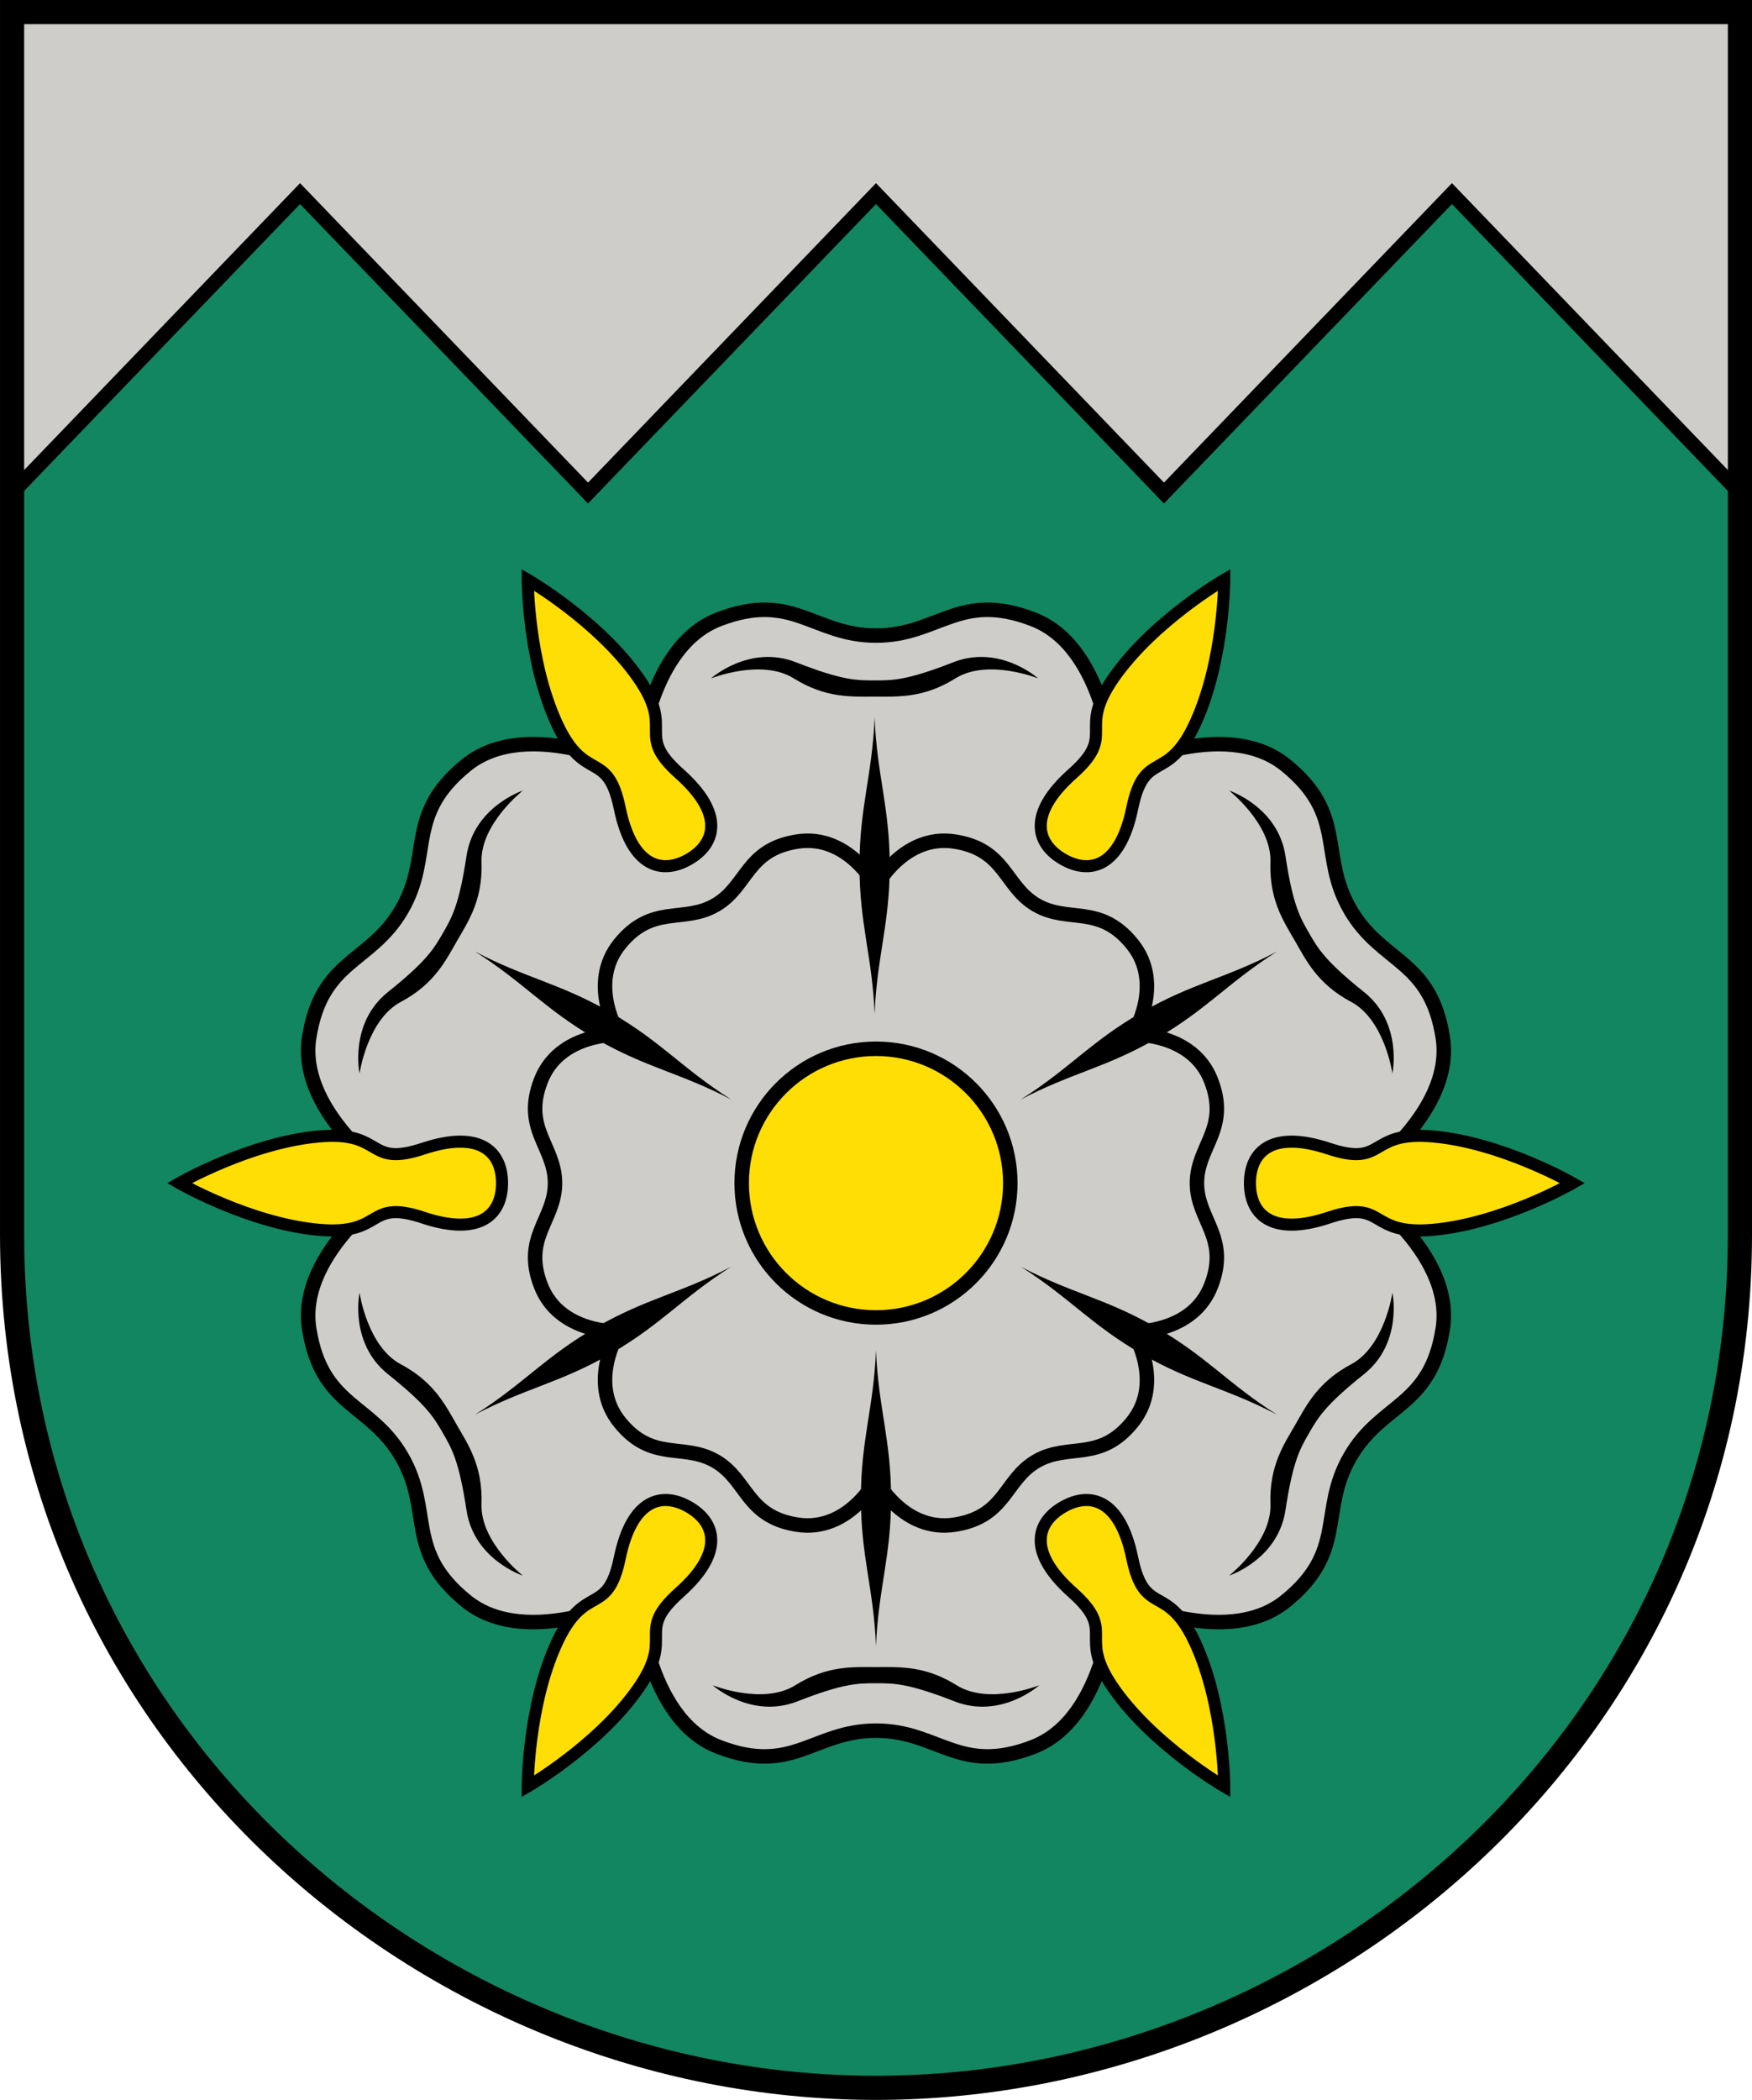 <?xml version="1.0" encoding="UTF-8" standalone="no"?>
<svg
   xmlns:dc="http://purl.org/dc/elements/1.1/"
   xmlns:cc="http://creativecommons.org/ns#"
   xmlns:rdf="http://www.w3.org/1999/02/22-rdf-syntax-ns#"
   xmlns:svg="http://www.w3.org/2000/svg"
   xmlns="http://www.w3.org/2000/svg"
   xmlns:sodipodi="http://sodipodi.sourceforge.net/DTD/sodipodi-0.dtd"
   xmlns:inkscape="http://www.inkscape.org/namespaces/inkscape"
   width="362.814"
   height="434.779"
   viewBox="0 0 95.995 115.035"
   version="1.1"
   id="svg8"
   sodipodi:docname="Tukuma novads.svg"
   inkscape:version="1.0.2 (e86c870879, 2021-01-15, custom)">
  <sodipodi:namedview
     pagecolor="#ffffff"
     bordercolor="#666666"
     borderopacity="1"
     objecttolerance="10"
     gridtolerance="10"
     guidetolerance="10"
     inkscape:pageopacity="0"
     inkscape:pageshadow="2"
     inkscape:window-width="1920"
     inkscape:window-height="1017"
     id="namedview25"
     showgrid="false"
     inkscape:zoom="1.5456146"
     inkscape:cx="181.40723"
     inkscape:cy="217.38925"
     inkscape:window-x="-8"
     inkscape:window-y="-8"
     inkscape:window-maximized="1"
     inkscape:current-layer="svg8" />
  <defs
     id="defs2" />
  <g
     transform="translate(-49.286,-34.927)"
     id="layer1">
    <path
       style="color:#000000;display:inline;overflow:visible;visibility:visible;fill:#128660;fill-opacity:1;fill-rule:evenodd;stroke:none;stroke-width:1.323;stroke-linecap:butt;stroke-linejoin:miter;stroke-miterlimit:4;stroke-dasharray:none;stroke-dashoffset:0;stroke-opacity:1;marker:none;marker-start:none;marker-mid:none;marker-end:none;enable-background:accumulate"
       d="M 49.948,35.589 V 102.557 c 0,27.062 22.592,46.744 47.336,46.744 24.744,0 47.336,-19.682 47.336,-46.744 V 35.589 Z"
       id="path5035" />
    <path
       style="color:#000000;display:inline;overflow:visible;visibility:visible;fill:#cecdca;fill-opacity:1;fill-rule:evenodd;stroke:#000000;stroke-width:0.794;stroke-linecap:butt;stroke-linejoin:miter;stroke-miterlimit:4;stroke-dasharray:none;stroke-dashoffset:0;stroke-opacity:1;marker:none;marker-start:none;marker-mid:none;marker-end:none;enable-background:accumulate"
       d="M 144.619,61.936 V 35.589 H 49.948 V 61.936 L 65.726,45.532 81.505,61.936 97.283,45.532 113.062,61.936 128.841,45.532 Z"
       id="path4865" />
    <path
       id="path844"
       d="M 49.948,35.589 V 102.557 c 0,27.062 22.592,46.744 47.336,46.744 24.744,0 47.336,-19.682 47.336,-46.744 V 35.589 Z"
       style="color:#000000;display:inline;overflow:visible;visibility:visible;fill:none;fill-opacity:1;fill-rule:evenodd;stroke:#000000;stroke-width:1.323;stroke-linecap:butt;stroke-linejoin:miter;stroke-miterlimit:4;stroke-dasharray:none;stroke-dashoffset:0;stroke-opacity:1;marker:none;marker-start:none;marker-mid:none;marker-end:none;enable-background:accumulate" />
    <g
       id="g4967"
       transform="rotate(180,97.283,99.683)">
      <path
         id="path4947"
         d="m 88.672,68.74 c 4.062,-1.562 5.175,0.892 8.612,0.892 3.437,0 4.55,-2.454 8.612,-0.892 4.062,1.562 4.444,8.273 4.444,8.273 0,0 6.003,-3.024 9.387,-0.287 3.384,2.737 1.815,4.927 3.534,7.904 1.719,2.977 4.4,2.713 5.078,7.012 0.678,4.299 -4.942,7.985 -4.942,7.985 0,0 5.62,3.686 4.942,7.985 -0.678,4.299 -3.36,4.036 -5.078,7.012 -1.719,2.977 -0.15,5.167 -3.534,7.904 -3.384,2.737 -9.387,-0.287 -9.387,-0.287 0,0 -0.382,6.71 -4.444,8.273 -4.062,1.562 -5.175,-0.892 -8.612,-0.892 -3.437,0 -4.55,2.454 -8.612,0.892 -4.062,-1.562 -4.444,-8.273 -4.444,-8.273 0,0 -6.003,3.024 -9.387,0.287 -3.384,-2.737 -1.815,-4.927 -3.534,-7.904 -1.719,-2.977 -4.4,-2.713 -5.078,-7.012 -0.678,-4.299 4.942,-7.985 4.942,-7.985 0,0 -5.62,-3.686 -4.942,-7.985 0.678,-4.299 3.36,-4.036 5.078,-7.012 1.719,-2.977 0.15,-5.167 3.534,-7.904 3.384,-2.737 9.387,0.287 9.387,0.287 0,0 0.382,-6.71 4.444,-8.273 z"
         style="color:#000000;display:inline;overflow:visible;visibility:visible;fill:#cecdca;fill-opacity:1;fill-rule:evenodd;stroke:#000000;stroke-width:0.794;stroke-linecap:butt;stroke-linejoin:miter;stroke-miterlimit:4;stroke-dasharray:none;stroke-dashoffset:0;stroke-opacity:1;marker:none;marker-start:none;marker-mid:none;marker-end:none;enable-background:accumulate" />
      <path
         style="color:#000000;display:inline;overflow:visible;visibility:visible;fill:none;fill-rule:evenodd;stroke:#000000;stroke-width:0.794;stroke-linecap:butt;stroke-linejoin:miter;stroke-miterlimit:4;stroke-dasharray:none;stroke-dashoffset:0;stroke-opacity:1;marker:none;marker-start:none;marker-mid:none;marker-end:none;enable-background:accumulate"
         d="m 101.608,118.336 c 2.8,-0.442 2.711,-2.464 4.469,-3.479 1.758,-1.015 3.464,0.073 5.247,-2.131 1.783,-2.204 0.053,-4.962 0.053,-4.962 0,0 3.253,0.119 4.271,-2.527 1.018,-2.646 -0.778,-3.58 -0.778,-5.61 -1e-5,-2.03 1.796,-2.964 0.778,-5.61 -1.018,-2.646 -4.271,-2.527 -4.271,-2.527 0,0 1.729,-2.758 -0.053,-4.962 -1.783,-2.204 -3.489,-1.116 -5.247,-2.131 -1.758,-1.015 -1.669,-3.037 -4.469,-3.479 -2.8,-0.442 -4.324,2.435 -4.324,2.435 0,0 -1.524,-2.877 -4.324,-2.435 -2.8,0.442 -2.711,2.464 -4.469,3.479 -1.758,1.015 -3.464,-0.073 -5.247,2.131 -1.783,2.204 -0.053,4.962 -0.053,4.962 0,0 -3.253,-0.119 -4.271,2.527 -1.018,2.646 0.778,3.58 0.778,5.61 2e-6,2.03 -1.796,2.964 -0.778,5.61 1.018,2.646 4.271,2.527 4.271,2.527 0,0 -1.729,2.758 0.053,4.962 1.783,2.204 3.489,1.116 5.247,2.131 1.758,1.015 1.669,3.037 4.469,3.479 2.8,0.442 4.324,-2.435 4.324,-2.435 0,0 1.524,2.877 4.324,2.435 z"
         id="path4949" />
      <circle
         r="7.359"
         cy="-99.627"
         cx="97.283"
         id="circle4951"
         style="color:#000000;display:inline;overflow:visible;visibility:visible;fill:#ffde05;fill-opacity:1;fill-rule:evenodd;stroke:#000000;stroke-width:0.794;stroke-linecap:square;stroke-linejoin:miter;stroke-miterlimit:4;stroke-dasharray:none;stroke-dashoffset:0;stroke-opacity:1;marker:none;marker-start:none;marker-mid:none;marker-end:none;enable-background:accumulate"
         transform="scale(1,-1)" />
      <path
         id="path4953"
         d="m 72.486,97.734 c -3.178,1.053 -2.099,-0.994 -5.745,-0.663 -3.781,0.344 -7.623,2.555 -7.623,2.555 0,0 3.842,2.212 7.623,2.555 3.646,0.331 2.567,-1.716 5.745,-0.663 3.16,1.047 4.308,-0.221 4.308,-1.893 0,-1.672 -1.148,-2.939 -4.308,-1.893 z"
         style="color:#000000;display:inline;overflow:visible;visibility:visible;fill:#ffde05;fill-opacity:1;fill-rule:evenodd;stroke:#000000;stroke-width:0.661;stroke-linecap:butt;stroke-linejoin:miter;stroke-miterlimit:4;stroke-dasharray:none;stroke-dashoffset:0;stroke-opacity:1;marker:none;marker-start:none;marker-mid:none;marker-end:none;enable-background:accumulate" />
      <path
         style="color:#000000;display:inline;overflow:visible;visibility:visible;fill:#ffde05;fill-opacity:1;fill-rule:evenodd;stroke:#000000;stroke-width:0.661;stroke-linecap:butt;stroke-linejoin:miter;stroke-miterlimit:4;stroke-dasharray:none;stroke-dashoffset:0;stroke-opacity:1;marker:none;marker-start:none;marker-mid:none;marker-end:none;enable-background:accumulate"
         d="m 122.081,97.734 c 3.178,1.053 2.099,-0.994 5.745,-0.663 3.781,0.344 7.623,2.555 7.623,2.555 0,0 -3.842,2.212 -7.623,2.555 -3.646,0.331 -2.567,-1.716 -5.745,-0.663 -3.16,1.047 -4.308,-0.221 -4.308,-1.893 0,-1.672 1.148,-2.939 4.308,-1.893 z"
         id="path4955" />
      <path
         style="color:#000000;display:inline;overflow:visible;visibility:visible;fill:#ffde05;fill-opacity:1;fill-rule:evenodd;stroke:#000000;stroke-width:0.661;stroke-linecap:butt;stroke-linejoin:miter;stroke-miterlimit:4;stroke-dasharray:none;stroke-dashoffset:0;stroke-opacity:1;marker:none;marker-start:none;marker-mid:none;marker-end:none;enable-background:accumulate"
         d="m 83.245,120.156 c -0.677,3.279 -1.911,1.321 -3.446,4.644 -1.593,3.446 -1.598,7.879 -1.598,7.879 0,0 3.836,-2.221 6.024,-5.324 2.11,-2.992 -0.203,-3.081 2.298,-5.306 2.487,-2.213 1.963,-3.842 0.515,-4.678 -1.448,-0.836 -3.12,-0.475 -3.793,2.785 z"
         id="path4957" />
      <path
         id="path4959"
         d="m 108.043,77.205 c 2.501,-2.226 0.188,-2.315 2.298,-5.306 2.188,-3.103 6.024,-5.324 6.024,-5.324 0,0 -0.005,4.433 -1.598,7.879 -1.536,3.323 -2.769,1.365 -3.446,4.644 -0.673,3.26 -2.346,3.621 -3.793,2.785 -1.448,-0.836 -1.971,-2.464 0.515,-4.678 z"
         style="color:#000000;display:inline;overflow:visible;visibility:visible;fill:#ffde05;fill-opacity:1;fill-rule:evenodd;stroke:#000000;stroke-width:0.661;stroke-linecap:butt;stroke-linejoin:miter;stroke-miterlimit:4;stroke-dasharray:none;stroke-dashoffset:0;stroke-opacity:1;marker:none;marker-start:none;marker-mid:none;marker-end:none;enable-background:accumulate" />
      <path
         id="path4961"
         d="m 111.321,120.156 c 0.677,3.279 1.911,1.321 3.446,4.644 1.593,3.446 1.598,7.879 1.598,7.879 0,0 -3.836,-2.221 -6.024,-5.324 -2.11,-2.992 0.203,-3.081 -2.298,-5.306 -2.487,-2.213 -1.963,-3.842 -0.515,-4.678 1.448,-0.836 3.12,-0.475 3.793,2.785 z"
         style="color:#000000;display:inline;overflow:visible;visibility:visible;fill:#ffde05;fill-opacity:1;fill-rule:evenodd;stroke:#000000;stroke-width:0.661;stroke-linecap:butt;stroke-linejoin:miter;stroke-miterlimit:4;stroke-dasharray:none;stroke-dashoffset:0;stroke-opacity:1;marker:none;marker-start:none;marker-mid:none;marker-end:none;enable-background:accumulate" />
      <path
         style="color:#000000;display:inline;overflow:visible;visibility:visible;fill:#ffde05;fill-opacity:1;fill-rule:evenodd;stroke:#000000;stroke-width:0.661;stroke-linecap:butt;stroke-linejoin:miter;stroke-miterlimit:4;stroke-dasharray:none;stroke-dashoffset:0;stroke-opacity:1;marker:none;marker-start:none;marker-mid:none;marker-end:none;enable-background:accumulate"
         d="m 86.524,77.205 c -2.501,-2.226 -0.188,-2.315 -2.298,-5.306 -2.188,-3.103 -6.024,-5.324 -6.024,-5.324 0,0 0.005,4.433 1.598,7.879 1.536,3.323 2.769,1.365 3.446,4.644 0.673,3.26 2.346,3.621 3.793,2.785 1.448,-0.836 1.971,-2.464 -0.515,-4.678 z"
         id="path4963" />
      <path
         transform="matrix(0.265,0,0,0.265,49.286,37.909)"
         d="m 181.406,267.867 c -0.477,11.927 -3.125,18.507 -3.125,30.639 0,12.132 2.648,18.711 3.125,30.639 0.477,-11.927 3.127,-18.507 3.127,-30.639 0,-12.132 -2.65,-18.711 -3.127,-30.639 z m -3.607,65.607 c -3.777,0.078 -8.083,0.626 -13.094,3.758 -6.681,4.175 -17.119,0 -17.119,0 0,0 7.934,7.1 17.537,3.342 9.603,-3.758 12.525,-3.758 16.283,-3.758 3.758,0 6.682,-6e-5 16.285,3.758 9.603,3.758 17.537,-3.342 17.537,-3.342 0,0 -10.439,4.175 -17.119,0 -6.681,-4.175 -12.11,-3.758 -16.703,-3.758 -1.148,0 -2.348,-0.026 -3.607,0 z"
         style="color:#000000;display:inline;overflow:visible;visibility:visible;fill:#000000;fill-rule:evenodd;stroke:none;stroke-width:1;stroke-linecap:butt;stroke-linejoin:miter;stroke-miterlimit:4;stroke-dasharray:none;stroke-dashoffset:0;stroke-opacity:1;marker:none;marker-start:none;marker-mid:none;marker-end:none;enable-background:accumulate"
         id="path4965" />
      <path
         d="m 97.283,90.472 c -0.126,-3.156 -0.827,-4.897 -0.827,-8.106 0,-3.21 0.701,-4.951 0.827,-8.106 0.126,3.156 0.827,4.897 0.827,8.106 0,3.21 -0.701,4.951 -0.827,8.106 z M 96.329,73.113 c -0.999,-0.021 -2.139,-0.166 -3.464,-0.994 -1.768,-1.105 -4.529,0 -4.529,0 0,0 2.099,-1.878 4.64,-0.884 2.541,0.994 3.314,0.994 4.308,0.994 0.994,0 1.768,1.6e-5 4.309,-0.994 2.541,-0.994 4.64,0.884 4.64,0.884 0,0 -2.762,-1.105 -4.529,0 -1.768,1.105 -3.204,0.994 -4.419,0.994 -0.304,0 -0.621,0.007 -0.954,0 z"
         style="color:#000000;display:inline;overflow:visible;visibility:visible;fill:#000000;fill-rule:evenodd;stroke:none;stroke-width:0.265;stroke-linecap:butt;stroke-linejoin:miter;stroke-miterlimit:4;stroke-dasharray:none;stroke-dashoffset:0;stroke-opacity:1;marker:none;marker-start:none;marker-mid:none;marker-end:none;enable-background:accumulate"
         id="use5009" />
      <path
         d="m 105.212,104.205 c 2.67,1.687 3.827,3.164 6.607,4.769 2.78,1.605 4.638,1.869 7.434,3.337 -2.67,-1.687 -3.827,-3.165 -6.607,-4.77 -2.78,-1.605 -4.638,-1.868 -7.434,-3.337 z m 14.556,9.506 c -0.482,0.876 -0.926,1.935 -0.871,3.497 0.073,2.083 -2.265,3.923 -2.265,3.923 0,0 2.676,-0.879 3.086,-3.576 0.409,-2.698 0.796,-3.367 1.293,-4.228 0.497,-0.861 0.884,-1.531 3.015,-3.234 2.132,-1.703 1.554,-4.46 1.554,-4.46 0,0 -0.424,2.944 -2.265,3.923 -1.841,0.978 -2.463,2.278 -3.071,3.33 -0.152,0.263 -0.317,0.535 -0.477,0.827 z"
         style="color:#000000;display:inline;overflow:visible;visibility:visible;fill:#000000;fill-rule:evenodd;stroke:none;stroke-width:0.265;stroke-linecap:butt;stroke-linejoin:miter;stroke-miterlimit:4;stroke-dasharray:none;stroke-dashoffset:0;stroke-opacity:1;marker:none;marker-start:none;marker-mid:none;marker-end:none;enable-background:accumulate"
         id="use5020" />
      <path
         d="m 89.355,95.05 c -2.796,-1.469 -4.654,-1.732 -7.434,-3.337 -2.78,-1.605 -3.937,-3.082 -6.607,-4.769 2.796,1.469 4.654,1.732 7.434,3.337 2.78,1.605 3.937,3.083 6.607,4.77 z M 73.845,87.197 c -0.518,0.855 -1.213,1.769 -2.593,2.503 -1.841,0.978 -2.265,3.923 -2.265,3.923 0,0 -0.577,-2.757 1.554,-4.46 2.132,-1.703 2.518,-2.373 3.015,-3.234 0.497,-0.861 0.884,-1.531 1.293,-4.229 0.409,-2.698 3.086,-3.576 3.086,-3.576 0,0 -2.338,1.839 -2.265,3.923 0.073,2.083 -0.741,3.272 -1.349,4.324 -0.152,0.263 -0.305,0.542 -0.477,0.827 z"
         style="color:#000000;display:inline;overflow:visible;visibility:visible;fill:#000000;fill-rule:evenodd;stroke:none;stroke-width:0.265;stroke-linecap:butt;stroke-linejoin:miter;stroke-miterlimit:4;stroke-dasharray:none;stroke-dashoffset:0;stroke-opacity:1;marker:none;marker-start:none;marker-mid:none;marker-end:none;enable-background:accumulate"
         id="use5022" />
      <path
         d="m 105.212,95.05 c 2.796,-1.469 4.654,-1.732 7.434,-3.337 2.78,-1.605 3.937,-3.082 6.607,-4.769 -2.796,1.469 -4.654,1.732 -7.434,3.337 -2.78,1.605 -3.937,3.083 -6.607,4.77 z m 15.51,-7.853 c 0.518,0.855 1.213,1.769 2.593,2.503 1.841,0.978 2.265,3.923 2.265,3.923 0,0 0.577,-2.757 -1.554,-4.46 -2.132,-1.703 -2.518,-2.373 -3.015,-3.234 -0.497,-0.861 -0.884,-1.531 -1.293,-4.229 -0.409,-2.698 -3.086,-3.576 -3.086,-3.576 0,0 2.338,1.839 2.265,3.923 -0.073,2.083 0.741,3.272 1.349,4.324 0.152,0.263 0.305,0.542 0.477,0.827 z"
         style="color:#000000;display:inline;overflow:visible;visibility:visible;fill:#000000;fill-rule:evenodd;stroke:none;stroke-width:0.265;stroke-linecap:butt;stroke-linejoin:miter;stroke-miterlimit:4;stroke-dasharray:none;stroke-dashoffset:0;stroke-opacity:1;marker:none;marker-start:none;marker-mid:none;marker-end:none;enable-background:accumulate"
         id="use5024" />
      <path
         d="m 89.355,104.205 c -2.67,1.687 -3.827,3.164 -6.607,4.769 -2.78,1.605 -4.638,1.869 -7.434,3.337 2.67,-1.687 3.827,-3.165 6.607,-4.77 2.78,-1.605 4.638,-1.868 7.434,-3.337 z m -14.556,9.506 c 0.482,0.876 0.926,1.935 0.871,3.497 -0.073,2.083 2.265,3.923 2.265,3.923 0,0 -2.676,-0.879 -3.086,-3.576 -0.409,-2.698 -0.796,-3.367 -1.293,-4.228 -0.497,-0.861 -0.884,-1.531 -3.015,-3.234 -2.132,-1.703 -1.554,-4.46 -1.554,-4.46 0,0 0.424,2.944 2.265,3.923 1.841,0.978 2.463,2.278 3.071,3.33 0.152,0.263 0.317,0.535 0.477,0.827 z"
         style="color:#000000;display:inline;overflow:visible;visibility:visible;fill:#000000;fill-rule:evenodd;stroke:none;stroke-width:0.265;stroke-linecap:butt;stroke-linejoin:miter;stroke-miterlimit:4;stroke-dasharray:none;stroke-dashoffset:0;stroke-opacity:1;marker:none;marker-start:none;marker-mid:none;marker-end:none;enable-background:accumulate"
         id="use5026" />
    </g>
  </g>
</svg>
